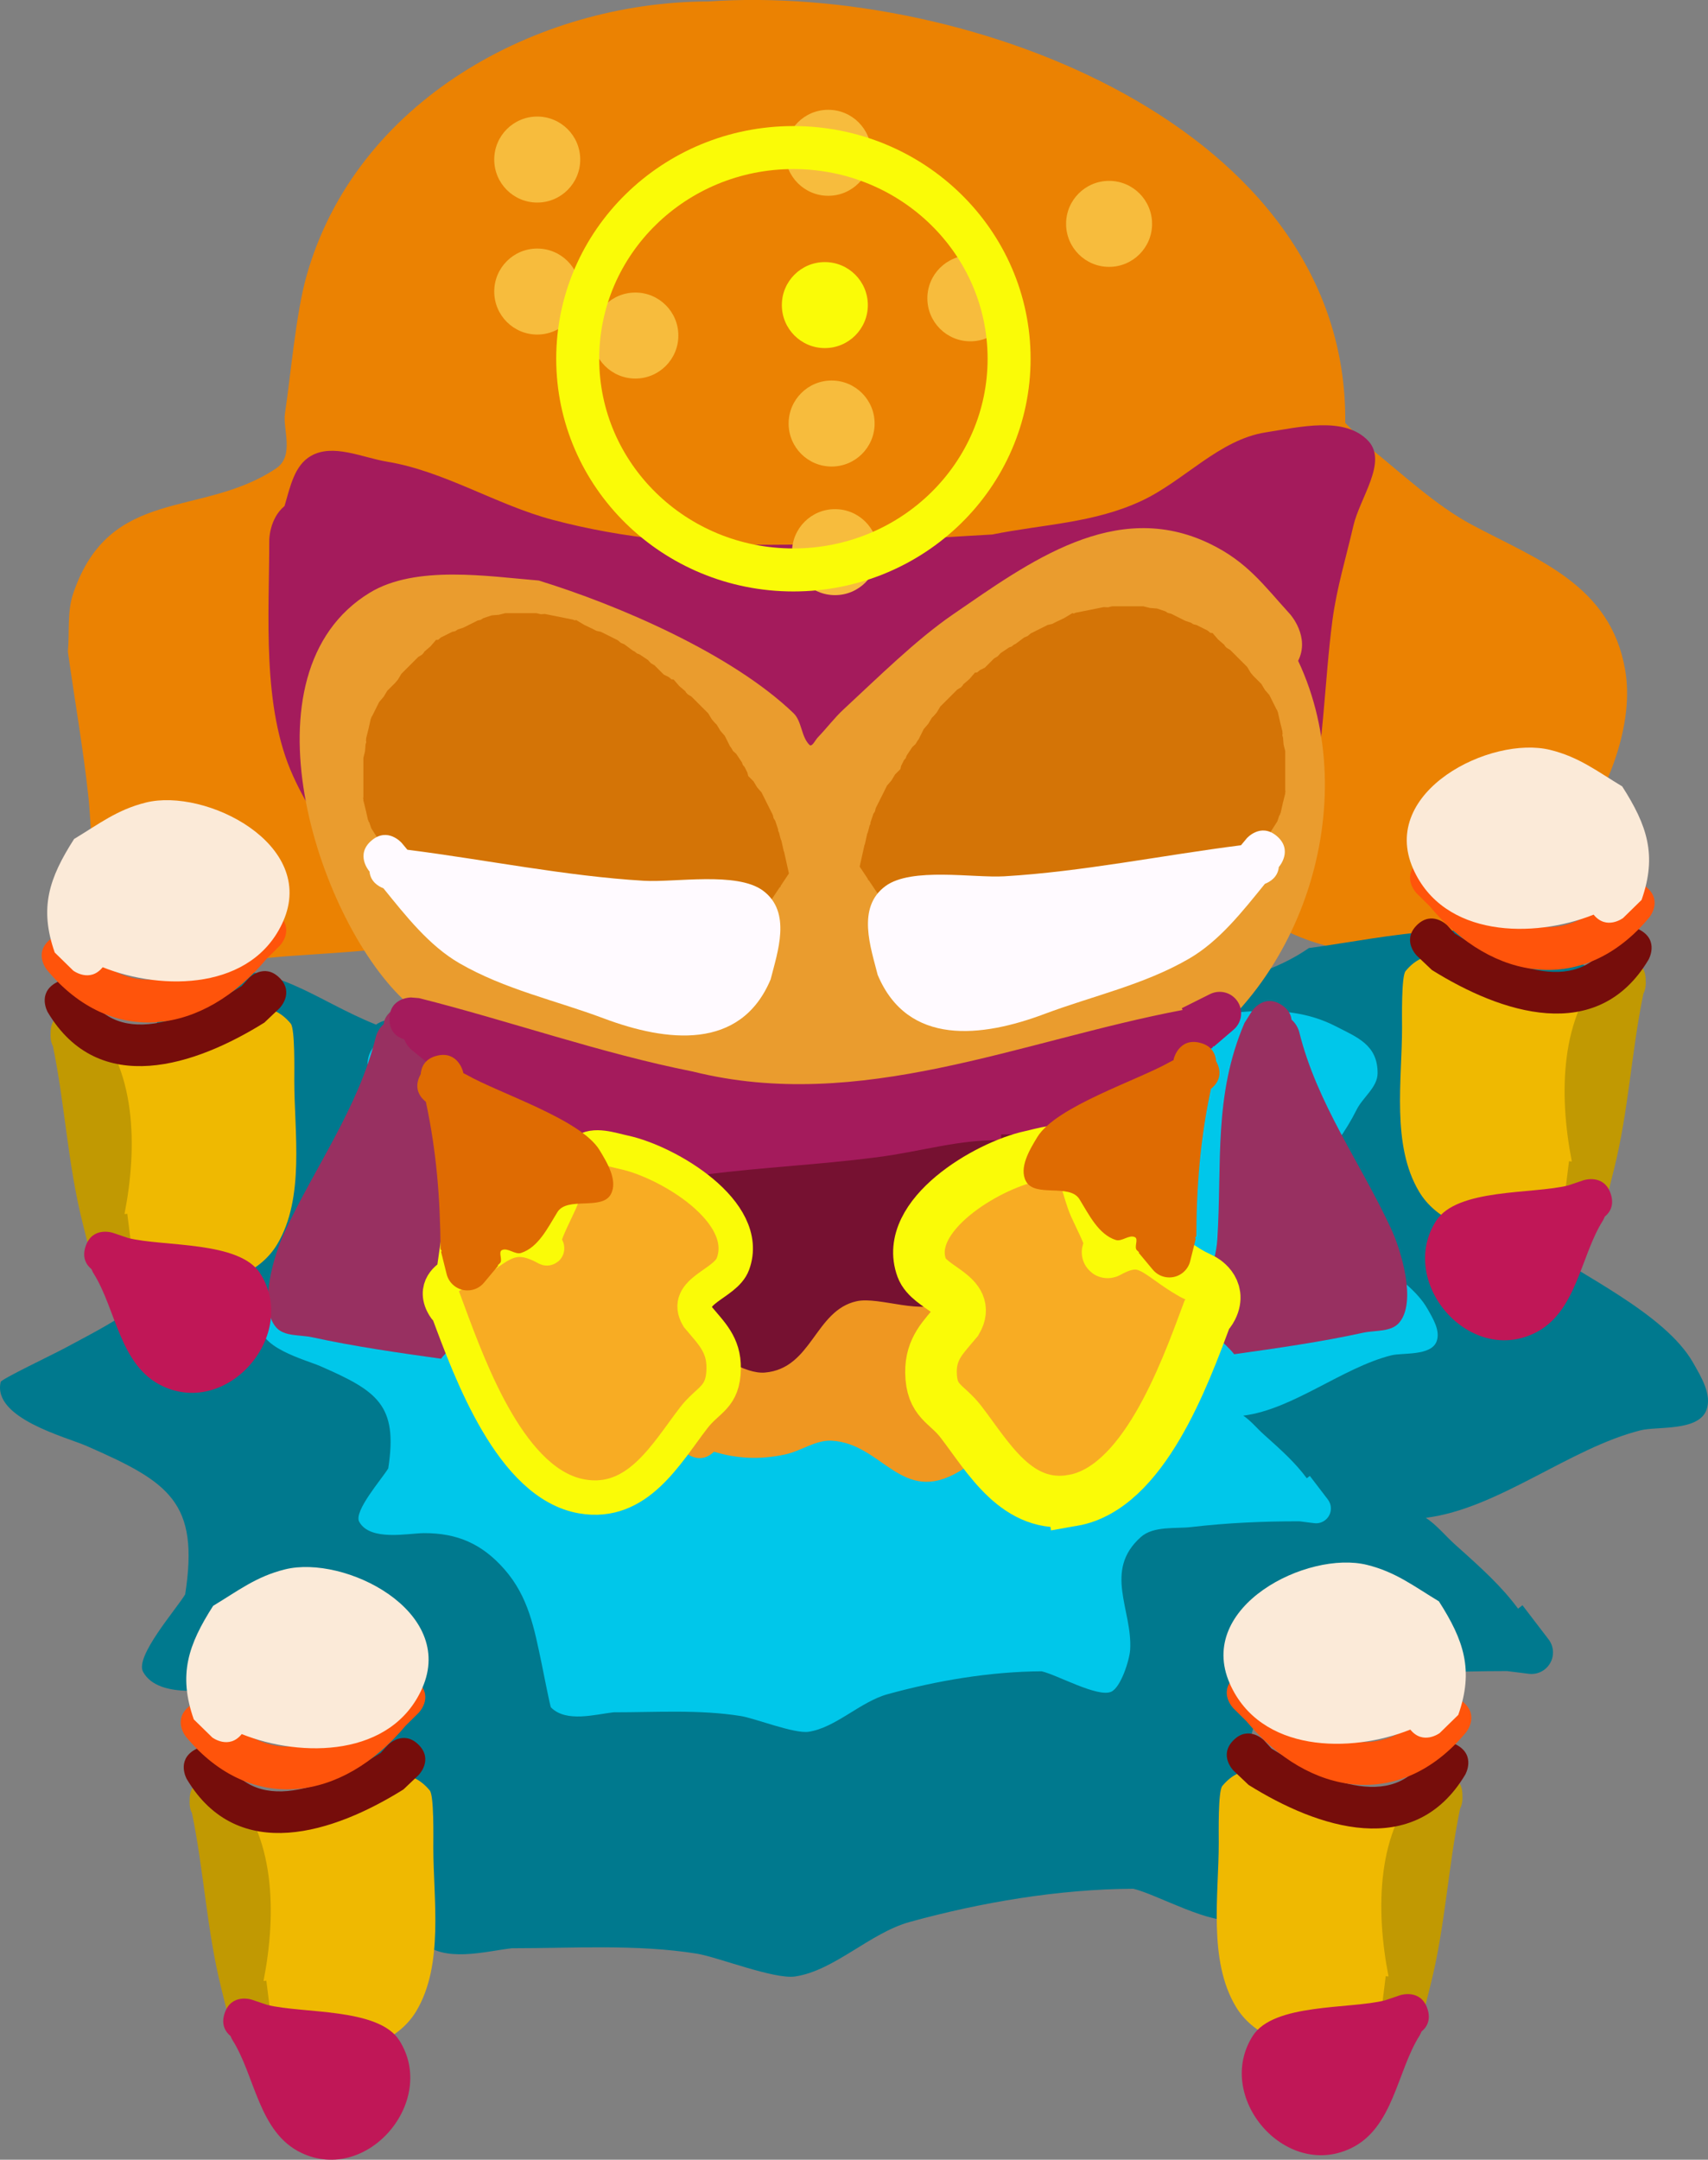 <svg version="1.1" xmlns="http://www.w3.org/2000/svg" xmlns:xlink="http://www.w3.org/1999/xlink" width="99.317" height="125.56" viewBox="0,0,99.317,125.56"><rect x="0" y="0" width="99.317" height="125.56" fill="#808080" stroke="none"/><g transform="translate(-190.342,-117.22)"><g data-paper-data="{&quot;isPaintingLayer&quot;:true}" fill-rule="nonzero" stroke-linecap="butt" stroke-linejoin="miter" stroke-miterlimit="10" stroke-dasharray="" stroke-dashoffset="0" style="mix-blend-mode: normal"><path d="M268.566,141.811c0.025,0.022 0.037,0.035 0.037,0.035l1.368,1.39c1.845,1.477 3.841,3.359 5.929,4.478c3.814,2.045 8.109,3.481 8.948,8.49c0.96,5.737 -4.818,14.06 -10.095,15.935c-3.9,1.386 -11.419,0.167 -13.044,-4.321c-0.444,-1.225 0.156,-2.603 0.29,-3.899c0.27,-2.601 0.964,-5.03 1.157,-7.637c-0.091,-0.753 -0.051,-1.533 -0.273,-2.258c-0.846,-2.763 -2.998,-3.553 -5.641,-3.032c-5.401,1.066 -8.694,4.99 -12.489,8.596c-1.536,1.46 -2.718,3.48 -4.662,4.322c-1.463,0.634 -3.176,1.168 -4.72,0.772c-1.661,-0.426 -3.141,-3.342 -4.352,-4.555c-2.923,-2.928 -6.553,-5.588 -9.886,-8.045c-0.705,-0.309 -1.372,-0.725 -2.116,-0.926c-7.822,-2.114 -5.19,9.441 -4.436,13.379c0.229,1.194 0.889,2.406 0.626,3.593c-0.345,1.558 -1.064,3.222 -2.346,4.173c-0.251,0.186 -5.485,0.464 -6.347,0.554c-3.483,0.365 -7.423,0.273 -9.813,-3.03c-1.08,-1.493 -1.025,-4.49 -1.217,-6.276c-0.303,-2.822 -0.805,-5.632 -1.193,-8.444c0.103,-1.128 -0.056,-2.312 0.309,-3.384c2.138,-6.278 7.455,-4.363 11.796,-7.268c1.086,-0.727 0.381,-2.29 0.515,-3.181c0.339,-2.267 0.634,-5.788 1.243,-7.969c2.857,-10.221 13.397,-15.978 23.373,-15.998c15.041,-1.047 37.217,7.237 37.039,24.503z" fill="#eb8202" stroke="none" stroke-width="0.5"/><path d="M206.886,146.642c0.335,-1.138 0.574,-2.367 1.538,-2.917c1.288,-0.736 2.973,0.096 4.437,0.338c3.302,0.546 6.345,2.506 9.588,3.37c8.514,2.268 16.942,1.336 25.587,0.862c2.965,-0.598 5.893,-0.657 8.671,-1.951c2.497,-1.163 4.516,-3.565 7.238,-3.988c1.97,-0.306 4.596,-0.957 5.959,0.497c1.142,1.219 -0.491,3.308 -0.866,4.936c-0.419,1.819 -0.969,3.616 -1.214,5.467c-0.961,7.263 -0.128,16.22 -7.79,20.259c-4.031,2.125 -9.474,2.078 -13.829,3.327c-3.21,0.639 -5.513,0.584 -8.696,0.459c-6.413,-0.252 -11.894,0.28 -17.848,-2.815c-2.117,-1.1 -3.814,-2.867 -5.675,-4.36c-2.892,-2.32 -4.985,-4.252 -6.598,-7.784c-1.835,-4.019 -1.386,-9.385 -1.389,-13.716c0,0 0,-1.252 0.886,-1.984z" fill="#a41b5c" stroke="none" stroke-width="0.5"/><path d="M212.206,176.79c0.235,-0.165 0.465,-0.223 0.465,-0.223l1.389,-0.345c3.515,-0.445 6.969,-0.81 10.512,-0.876c9.552,-0.502 18.794,-1.346 28.412,-0.953c4.6,0.188 9.462,0.696 13.47,-2.056c4.751,-0.636 10.067,-2.064 14.599,0.279c1.767,0.914 3.552,1.547 3.532,3.973c-0.01,1.181 -1.245,2.011 -1.771,3.067c-1.892,3.793 -4.638,5.977 -7.273,9.16c-0.159,0.192 0.359,-0.427 0.608,-0.434c0.954,-0.028 2.741,0.81 3.52,1.124c2.577,1.838 7.499,4.085 9.122,6.935c0.473,0.832 1.115,1.872 0.772,2.765c-0.477,1.239 -2.866,0.93 -3.808,1.165c-4.131,1.031 -8.303,4.567 -12.501,5.09c0.646,0.432 1.145,1.063 1.727,1.582c1.606,1.433 2.679,2.417 3.633,3.699l0.257,-0.197l1.511,1.976c0.166,0.212 0.264,0.479 0.264,0.769c0,0.69 -0.56,1.25 -1.25,1.25c-0.059,0 -0.118,-0.004 -0.175,-0.012l-1.238,-0.155c-3.109,0.002 -6.013,0.124 -9.134,0.488c-1.282,0.149 -3.167,-0.115 -4.24,0.841c-3.192,2.845 -0.691,6.16 -0.901,9.509c-0.054,0.864 -0.786,3.186 -1.605,3.543c-1.144,0.499 -4.57,-1.437 -5.862,-1.727c-4.306,0.021 -8.846,0.785 -13.002,1.932c-2.307,0.637 -4.375,2.828 -6.667,3.169c-1.201,0.179 -4.53,-1.138 -5.701,-1.326c-3.515,-0.566 -7.213,-0.314 -10.758,-0.317c-1.525,0.171 -3.991,0.89 -5.274,-0.413c-0.074,-0.076 -0.705,-3.315 -0.786,-3.7c-0.62,-2.943 -1.094,-5.636 -3.167,-7.98c-1.861,-2.106 -3.937,-3.031 -6.765,-3.021c-1.299,0.004 -4.534,0.715 -5.458,-0.953c-0.495,-0.892 1.944,-3.658 2.447,-4.506c0.836,-5.364 -0.933,-6.528 -5.734,-8.628c-1.206,-0.527 -5.486,-1.614 -4.994,-3.722c0.039,-0.167 3.022,-1.585 3.754,-1.979c3.532,-1.899 5.44,-2.745 7.145,-6.566c1.107,-3.666 0.187,-6.201 -0.85,-9.738c-0.497,-1.695 -1.996,-3.586 -0.227,-5.281c0.479,-0.459 1.317,-0.159 1.972,-0.26c4.156,-0.639 6.427,1.61 10.031,3.05z" fill="#00798e" stroke="none" stroke-width="0.5"/><path d="M220.566,179.761c0.162,-0.114 0.32,-0.153 0.32,-0.153l0.957,-0.238c2.422,-0.307 4.803,-0.558 7.245,-0.603c6.583,-0.346 12.952,-0.928 19.58,-0.657c3.17,0.13 6.521,0.48 9.283,-1.417c3.275,-0.438 6.938,-1.423 10.061,0.193c1.218,0.63 2.448,1.066 2.434,2.738c-0.007,0.814 -0.858,1.386 -1.221,2.114c-1.304,2.614 -3.196,4.119 -5.013,6.313c-0.109,0.132 0.247,-0.294 0.419,-0.299c0.658,-0.019 1.889,0.558 2.426,0.774c1.776,1.267 5.168,2.815 6.286,4.779c0.326,0.573 0.769,1.29 0.532,1.906c-0.328,0.854 -1.975,0.641 -2.625,0.803c-2.847,0.711 -5.722,3.147 -8.615,3.508c0.445,0.297 0.789,0.733 1.19,1.09c1.107,0.988 1.846,1.666 2.504,2.55l0.177,-0.136l1.042,1.362c0.114,0.146 0.182,0.33 0.182,0.53c0,0.476 -0.386,0.861 -0.861,0.861c-0.041,0 -0.081,-0.003 -0.12,-0.008l-0.853,-0.107c-2.142,0.001 -4.144,0.086 -6.295,0.336c-0.884,0.103 -2.182,-0.079 -2.922,0.58c-2.2,1.961 -0.476,4.245 -0.621,6.553c-0.037,0.595 -0.541,2.195 -1.106,2.442c-0.788,0.344 -3.149,-0.99 -4.04,-1.19c-2.967,0.014 -6.097,0.541 -8.96,1.332c-1.59,0.439 -3.015,1.949 -4.595,2.184c-0.828,0.123 -3.122,-0.784 -3.929,-0.914c-2.422,-0.39 -4.971,-0.216 -7.414,-0.218c-1.051,0.118 -2.751,0.613 -3.635,-0.285c-0.051,-0.052 -0.486,-2.285 -0.542,-2.55c-0.428,-2.028 -0.754,-3.884 -2.182,-5.5c-1.283,-1.451 -2.713,-2.089 -4.662,-2.082c-0.895,0.003 -3.124,0.492 -3.762,-0.657c-0.341,-0.615 1.339,-2.521 1.686,-3.106c0.576,-3.696 -0.643,-4.499 -3.952,-5.946c-0.831,-0.364 -3.781,-1.112 -3.442,-2.565c0.027,-0.115 2.082,-1.092 2.587,-1.364c2.434,-1.309 3.749,-1.892 4.924,-4.525c0.763,-2.527 0.129,-4.274 -0.586,-6.711c-0.342,-1.168 -1.376,-2.471 -0.156,-3.639c0.33,-0.316 0.908,-0.11 1.359,-0.179c2.864,-0.44 4.429,1.11 6.913,2.102z" fill="#00c7ea" stroke="none" stroke-width="0.5"/><path d="M231.856,201.621c-0.876,0.847 -1.745,-0.022 -1.745,-0.022l-1.19,-1.254c-1.946,-8.116 10.037,-8.985 15.482,-8.041c3.815,2.155 6.747,7.464 1.717,10.461c-3.375,2.011 -4.452,-1.636 -7.427,-1.787c-0.928,-0.047 -1.764,0.598 -2.672,0.795c-1.52,0.331 -2.843,0.245 -4.164,-0.153z" fill="#ef9721" stroke="none" stroke-width="0.5"/><path d="M219.081,126.496c0,-1.381 1.119,-2.5 2.5,-2.5c1.381,0 2.5,1.119 2.5,2.5c0,1.381 -1.119,2.5 -2.5,2.5c-1.381,0 -2.5,-1.119 -2.5,-2.5z" fill="#f7bc3d" stroke="none" stroke-width="0.5"/><path d="M219.081,134.17c0,-1.381 1.119,-2.5 2.5,-2.5c1.381,0 2.5,1.119 2.5,2.5c0,1.381 -1.119,2.5 -2.5,2.5c-1.381,0 -2.5,-1.119 -2.5,-2.5z" fill="#f7bc3d" stroke="none" stroke-width="0.5"/><path d="M224.787,136.728c0,-1.381 1.119,-2.5 2.5,-2.5c1.381,0 2.5,1.119 2.5,2.5c0,1.381 -1.119,2.5 -2.5,2.5c-1.381,0 -2.5,-1.119 -2.5,-2.5z" fill="#f7bc3d" stroke="none" stroke-width="0.5"/><path d="M236.199,141.843c0,-1.381 1.119,-2.5 2.5,-2.5c1.381,0 2.5,1.119 2.5,2.5c0,1.381 -1.119,2.5 -2.5,2.5c-1.381,0 -2.5,-1.119 -2.5,-2.5z" fill="#f7bc3d" stroke="none" stroke-width="0.5"/><path d="M236.396,149.32c0,-1.381 1.119,-2.5 2.5,-2.5c1.381,0 2.5,1.119 2.5,2.5c0,1.381 -1.119,2.5 -2.5,2.5c-1.381,0 -2.5,-1.119 -2.5,-2.5z" fill="#f7bc3d" stroke="none" stroke-width="0.5"/><path d="M244.266,134.563c0,-1.381 1.119,-2.5 2.5,-2.5c1.381,0 2.5,1.119 2.5,2.5c0,1.381 -1.119,2.5 -2.5,2.5c-1.381,0 -2.5,-1.119 -2.5,-2.5z" fill="#f7bc3d" stroke="none" stroke-width="0.5"/><path d="M252.333,130.235c0,-1.381 1.119,-2.5 2.5,-2.5c1.381,0 2.5,1.119 2.5,2.5c0,1.381 -1.119,2.5 -2.5,2.5c-1.381,0 -2.5,-1.119 -2.5,-2.5z" fill="#f7bc3d" stroke="none" stroke-width="0.5"/><path d="M236.002,126.103c0,-1.381 1.119,-2.5 2.5,-2.5c1.381,0 2.5,1.119 2.5,2.5c0,1.381 -1.119,2.5 -2.5,2.5c-1.381,0 -2.5,-1.119 -2.5,-2.5z" fill="#f7bc3d" stroke="none" stroke-width="0.5"/><path d="M235.805,134.957c0,-1.381 1.119,-2.5 2.5,-2.5c1.381,0 2.5,1.119 2.5,2.5c0,1.381 -1.119,2.5 -2.5,2.5c-1.381,0 -2.5,-1.119 -2.5,-2.5z" fill="#fafb07" stroke="none" stroke-width="0.5"/><path d="M265.827,155.638c3.863,8.196 0.258,19.394 -7.834,23.8c-4.281,2.331 -9.176,2.547 -13.867,3.245c-9.655,-0.654 -22.783,-0.157 -30.347,-7.369c-5.018,-4.784 -9.592,-18.98 -1.933,-23.637c2.676,-1.627 6.897,-0.945 9.821,-0.707c4.667,1.436 11.224,4.265 14.813,7.709c0.496,0.476 0.44,1.357 0.926,1.843c0.153,0.153 0.338,-0.273 0.488,-0.429c0.517,-0.536 0.965,-1.139 1.512,-1.644c1.94,-1.793 4.19,-4.027 6.359,-5.515c4.408,-3.026 9.432,-6.758 14.922,-4.105c2.174,1.05 3.128,2.402 4.675,4.105c0,0 1.17,1.3 0.465,2.704z" fill="#ea9c2e" stroke="none" stroke-width="0.5"/><path d="M240.643,166.251l0.125,-0.561l0.031,-0.062l0.017,-0.07l0.006,-0.004l0.085,-0.339l0.046,-0.086l0.008,-0.098l0.164,-0.493l0.097,-0.152l0.039,-0.176l0.658,-1.315l0.262,-0.305l0.207,-0.345l0.296,-0.296l0.019,-0.03l0.039,-0.176l0.164,-0.329l0.103,-0.12l0.053,-0.149l0.329,-0.493l0.184,-0.168l0.128,-0.214l0.042,-0.042l0.312,-0.624l0.262,-0.305l0.207,-0.345l0.127,-0.127l0.159,-0.186l0.207,-0.345l0.986,-0.986l0.214,-0.128l0.114,-0.125l0.002,-0.034l0.376,-0.323l0.323,-0.376l0.125,-0.007l0.155,-0.133l0.295,-0.147l0.535,-0.535l0.214,-0.128l0.168,-0.184l0.493,-0.329l0.149,-0.053l0.12,-0.103l0.127,-0.064l0.477,-0.358l0.209,-0.088l0.173,-0.148l0.986,-0.493l0.269,-0.06l0.181,-0.096l0,-0.001l0.013,-0.006l0.049,-0.026l0.013,-0.003l0.434,-0.206l0.483,-0.29l0.082,0.022l0.091,-0.043l1.644,-0.329l0.249,0.012l0.242,-0.06h1.808l0.39,0.097l0.401,0.031l0.493,0.164l0.152,0.097l0.176,0.039l0.828,0.414l0.325,0.108l0.152,0.097l0.176,0.039l0.658,0.329l0.155,0.133l0.125,0.007l0.323,0.376l0.376,0.323l0.002,0.034l0.114,0.125l0.214,0.128l0.986,0.986l0.207,0.345l0.159,0.186l0.456,0.456l0.207,0.345l0.262,0.305l0.42,0.841l0.024,0.014l0.017,0.07l0.031,0.062l0.125,0.561l0.139,0.557v0.07l0.016,0.07l-0.016,0.023v0.089l0.036,0.108l0.031,0.401l0.097,0.39v2.303l0.016,0.023l-0.016,0.07v0.07l-0.139,0.557l-0.125,0.561l-0.031,0.062l-0.017,0.07l-0.024,0.014l-0.012,0.024l-0.108,0.325l-0.461,0.725l-0.033,0.165l-0.121,0.077l-0.077,0.121l-0.165,0.033l-0.725,0.461l-0.325,0.108l-0.024,0.012l-0.014,0.024l-0.07,0.017l-0.062,0.031l-0.561,0.125l-0.557,0.139h-0.07l-0.054,0.012l-0.073,0.024l-0.401,0.031l-0.082,0.021l-0.339,0.113l-0.401,0.031l-0.39,0.097h-0.246l-0.579,0.116l-0.249,-0.012l-0.242,0.06h-0.581l-0.108,0.036l-0.401,0.031l-0.39,0.097h-0.416l-0.926,0.309l-0.17,0.085l-0.365,0.081l-0.342,0.149l-0.72,0.12l-0.571,0.228l-0.229,0.031l-0.209,0.099l-0.494,0.099l-0.029,0.015l-0.561,0.125l-0.557,0.139h-0.07l-0.07,0.016l-0.023,-0.016h-0.253l-0.108,0.036l-0.158,0.012l-0.143,0.068l-0.822,0.164l-0.249,-0.012l-0.242,0.06h-0.088l-0.433,0.144l-0.024,0.012l-0.014,0.024l-0.07,0.017l-0.062,0.031l-0.561,0.125l-0.557,0.139h-0.07l-0.07,0.016l-0.021,-0.014l-0.104,0.023l-0.557,0.139h-0.07l-0.07,0.016l-0.023,-0.016h-0.022l-0.359,0.09h-0.061l-0.055,0.026l-0.822,0.164l-0.234,-0.011l-0.232,0.077c-0.264,0.095 -0.549,0.147 -0.846,0.147c-0.143,0 -0.284,-0.012 -0.42,-0.035l-0.074,0.006l-0.028,-0.025c-0.567,-0.121 -1.063,-0.433 -1.417,-0.867l-0.001,0l-0.006,-0.009c-0.096,-0.118 -0.181,-0.246 -0.254,-0.381l-0.599,-0.899l-0.046,-0.026l-0.017,-0.068l-0.475,-0.713l0.28,-1.258l0.031,-0.062z" fill="#d47406" stroke="none" stroke-width="0.5"/><path d="M235.905,166.682l0.031,0.062l0.28,1.258l-0.475,0.713l-0.017,0.068l-0.046,0.026l-0.599,0.899c-0.073,0.135 -0.158,0.262 -0.254,0.381l-0.006,0.009l-0.001,-0c-0.353,0.434 -0.849,0.746 -1.417,0.867l-0.028,0.025l-0.074,-0.006c-0.137,0.023 -0.277,0.035 -0.42,0.035c-0.297,0 -0.582,-0.052 -0.846,-0.147l-0.232,-0.077l-0.234,0.011l-0.822,-0.164l-0.055,-0.026h-0.061l-0.359,-0.09h-0.022l-0.023,0.016l-0.07,-0.016h-0.07l-0.557,-0.139l-0.104,-0.023l-0.021,0.014l-0.07,-0.016h-0.07l-0.557,-0.139l-0.561,-0.125l-0.062,-0.031l-0.07,-0.017l-0.014,-0.024l-0.024,-0.012l-0.433,-0.144h-0.088l-0.242,-0.06l-0.249,0.012l-0.822,-0.164l-0.143,-0.068l-0.158,-0.012l-0.108,-0.036h-0.253l-0.023,0.016l-0.07,-0.016h-0.07l-0.557,-0.139l-0.561,-0.125l-0.029,-0.015l-0.494,-0.099l-0.209,-0.099l-0.229,-0.031l-0.571,-0.228l-0.72,-0.12l-0.342,-0.149l-0.365,-0.081l-0.17,-0.085l-0.926,-0.309h-0.416l-0.39,-0.097l-0.401,-0.031l-0.108,-0.036h-0.581l-0.242,-0.06l-0.249,0.012l-0.579,-0.116h-0.246l-0.39,-0.097l-0.401,-0.031l-0.339,-0.113l-0.082,-0.021l-0.401,-0.031l-0.073,-0.024l-0.054,-0.012h-0.07l-0.557,-0.139l-0.561,-0.125l-0.062,-0.031l-0.07,-0.017l-0.014,-0.024l-0.024,-0.012l-0.325,-0.108l-0.725,-0.461l-0.165,-0.033l-0.077,-0.121l-0.121,-0.077l-0.033,-0.165l-0.461,-0.725l-0.108,-0.325l-0.012,-0.024l-0.024,-0.014l-0.017,-0.07l-0.031,-0.062l-0.125,-0.561l-0.139,-0.557v-0.07l-0.016,-0.07l0.016,-0.023v-2.303l0.097,-0.39l0.031,-0.401l0.036,-0.108v-0.089l-0.016,-0.023l0.016,-0.07v-0.07l0.139,-0.557l0.125,-0.561l0.031,-0.062l0.017,-0.07l0.024,-0.014l0.42,-0.841l0.262,-0.305l0.207,-0.345l0.456,-0.456l0.159,-0.186l0.207,-0.345l0.986,-0.986l0.214,-0.128l0.114,-0.125l0.002,-0.034l0.376,-0.323l0.323,-0.376l0.125,-0.007l0.155,-0.133l0.658,-0.329l0.176,-0.039l0.152,-0.097l0.325,-0.108l0.828,-0.414l0.176,-0.039l0.152,-0.097l0.493,-0.164l0.401,-0.031l0.39,-0.097h1.808l0.242,0.06l0.249,-0.012l1.644,0.329l0.091,0.043l0.082,-0.022l0.483,0.29l0.434,0.206l0.013,0.003l0.049,0.026l0.013,0.006l0,0.001l0.181,0.096l0.269,0.06l0.986,0.493l0.173,0.148l0.209,0.088l0.477,0.358l0.127,0.064l0.12,0.103l0.149,0.053l0.493,0.329l0.168,0.184l0.214,0.128l0.535,0.535l0.295,0.147l0.155,0.133l0.125,0.007l0.323,0.376l0.376,0.323l0.002,0.034l0.114,0.125l0.214,0.128l0.986,0.986l0.207,0.345l0.159,0.186l0.127,0.127l0.207,0.345l0.262,0.305l0.312,0.624l0.042,0.042l0.128,0.214l0.184,0.168l0.329,0.493l0.053,0.149l0.103,0.12l0.164,0.329l0.039,0.176l0.019,0.03l0.296,0.296l0.207,0.345l0.262,0.305l0.658,1.315l0.039,0.176l0.097,0.152l0.164,0.493l0.008,0.098l0.046,0.086l0.085,0.339l0.006,0.004l0.017,0.07l0.031,0.062l0.125,0.561z" data-paper-data="{&quot;index&quot;:null}" fill="#d47406" stroke="none" stroke-width="0.5"/><path d="M214.026,166.618l0.032,0.007c4.501,0.571 9.21,1.535 13.733,1.801c1.801,0.106 5.392,-0.544 6.909,0.568c1.703,1.249 0.843,3.606 0.454,5.161c-1.75,4.178 -6.078,3.632 -9.694,2.276c-2.825,-1.059 -5.77,-1.687 -8.405,-3.212c-1.763,-1.02 -3.114,-2.749 -4.417,-4.355c-0.277,-0.107 -0.754,-0.377 -0.81,-0.979c-0.008,-0.01 -0.017,-0.02 -0.025,-0.03c0,0 -0.813,-0.949 0.136,-1.763c0.949,-0.813 1.763,0.136 1.763,0.136c0.108,0.126 0.216,0.256 0.325,0.389z" fill="#fffaff" stroke="none" stroke-width="0.5"/><path d="M262.829,165.968c0,0 0.813,-0.949 1.763,-0.136c0.949,0.813 0.136,1.763 0.136,1.763c-0.008,0.01 -0.017,0.02 -0.025,0.03c-0.056,0.602 -0.533,0.872 -0.81,0.979c-1.303,1.606 -2.654,3.335 -4.417,4.355c-2.634,1.524 -5.58,2.152 -8.405,3.212c-3.615,1.356 -7.943,1.901 -9.694,-2.276c-0.389,-1.555 -1.249,-3.912 0.454,-5.161c1.517,-1.113 5.108,-0.462 6.909,-0.568c4.523,-0.266 9.232,-1.23 13.733,-1.801l0.032,-0.007c0.108,-0.133 0.217,-0.263 0.325,-0.389z" data-paper-data="{&quot;index&quot;:null}" fill="#fffaff" stroke="none" stroke-width="0.5"/><path d="M212.65,176.763c0.032,-0.283 0.178,-0.59 0.566,-0.849c1.04,-0.693 1.733,0.347 1.733,0.347l0.438,0.694c1.809,4.231 1.297,8.139 1.579,12.587c0.098,1.551 0.989,3.108 0.63,4.62c-0.201,0.846 -1.073,1.367 -1.61,2.051c-2.482,-0.348 -5.045,-0.713 -7.492,-1.248c-0.708,-0.155 -1.623,-0.029 -2.097,-0.578c-1.049,-1.211 -0.103,-4.245 0.461,-5.463c1.784,-3.855 4.309,-7.258 5.347,-11.45c0,0 0.107,-0.426 0.446,-0.71z" fill="#983061" stroke="none" stroke-width="0.5"/><path d="M265.888,177.212c1.038,4.192 3.563,7.595 5.347,11.45c0.564,1.219 1.509,4.252 0.461,5.463c-0.475,0.548 -1.389,0.423 -2.097,0.578c-2.447,0.535 -5.01,0.9 -7.492,1.248c-0.537,-0.684 -1.409,-1.205 -1.61,-2.051c-0.359,-1.512 0.531,-3.069 0.63,-4.62c0.281,-4.448 -0.23,-8.356 1.579,-12.587l0.438,-0.694c0,0 0.693,-1.04 1.733,-0.347c0.388,0.259 0.535,0.565 0.566,0.849c0.34,0.284 0.446,0.71 0.446,0.71z" data-paper-data="{&quot;index&quot;:null}" fill="#983061" stroke="none" stroke-width="0.5"/><path d="M213.85,177.647c-0.367,-0.108 -0.861,-0.4 -0.861,-1.186c0,-1.25 1.25,-1.25 1.25,-1.25l0.468,0.037c5.26,1.325 10.622,3.221 15.919,4.268c9.722,2.428 19.057,-1.795 28.483,-3.578l-0.051,-0.102l1.622,-0.811c0.174,-0.091 0.372,-0.143 0.582,-0.143c0.69,0 1.25,0.56 1.25,1.25c0,0.383 -0.172,0.725 -0.443,0.954l-1.145,0.981l-0.026,-0.03l-0.048,0.088c-6.265,3.934 -12.345,6.225 -19.672,7.14c-3.173,0.315 -6.19,1.171 -9.409,0.993c-6.896,-0.382 -12.41,-3.777 -17.508,-8.015c0,0 -0.278,-0.232 -0.411,-0.596z" fill="#a41b5c" stroke="none" stroke-width="0.5"/><path d="M226.306,195.43c0,-0.69 0.56,-1.25 1.25,-1.25c0.69,0 1.25,0.56 1.25,1.25c0,0.69 -0.56,1.25 -1.25,1.25c-0.69,0 -1.25,-0.56 -1.25,-1.25z" fill="#f8ac23" stroke="none" stroke-width="0.5"/><path d="M230.782,195.138c-0.134,0.046 -0.291,0.073 -0.475,0.073c-1.25,0 -1.25,-1.25 -1.25,-1.25l0.101,-1.643c0.398,-0.924 1.363,-2.135 1.384,-3.173c0.002,-0.099 -0.008,-0.195 -0.028,-0.288l-1.085,-0.775c-0.325,-0.226 -0.537,-0.602 -0.537,-1.027c0,-0.606 0.431,-1.111 1.003,-1.226l1.456,-0.323l0.004,0.017l0.054,-0.028c3.296,-0.412 6.593,-0.565 9.897,-0.992c2.686,-0.347 4.815,-1.053 7.25,-0.986v-0.342h1.48c0.69,0 1.25,0.56 1.25,1.25c0,0.307 -0.111,0.589 -0.295,0.807l-0.817,0.98l-0.026,-0.022l-0.044,0.099c-1.193,1.028 -4.5,3.005 -4.926,4.631c-0.16,0.612 0.515,1.481 0.039,1.897c-1.086,0.949 -3.726,-0.245 -5.068,0.054c-2.432,0.541 -2.585,3.913 -5.332,4.146c-1.152,0.098 -2.867,-1.067 -4.035,-1.88z" fill="#761131" stroke="none" stroke-width="0.5"/><path d="M216.396,193.458c-0.116,-0.103 -0.224,-0.242 -0.316,-0.428c-0.559,-1.118 0.559,-1.677 0.559,-1.677l0.596,-0.296c2.012,-1.125 2.648,-2.512 4.887,-1.27c0.142,0.079 -0.215,-0.301 -0.169,-0.457c0.224,-0.769 0.617,-1.479 0.946,-2.21c0.445,-0.99 0.519,-2.285 1.376,-2.951c0.621,-0.483 1.591,-0.119 2.36,0.046c2.532,0.545 7.44,3.448 6.327,6.484c-0.444,1.211 -2.936,1.564 -2.039,3.091c0.763,0.922 1.516,1.585 1.499,2.984c-0.021,1.716 -0.898,1.78 -1.736,2.867c-1.597,2.072 -3.263,5.14 -6.508,4.576c-4.084,-0.71 -6.471,-7.225 -7.782,-10.76z" fill="#f8ac23" stroke="#fafb07" stroke-width="2"/><path d="M252.722,204.449c-3.245,0.565 -4.911,-2.504 -6.508,-4.576c-0.838,-1.087 -1.715,-1.152 -1.736,-2.867c-0.017,-1.398 0.736,-2.062 1.499,-2.984c0.897,-1.527 -1.595,-1.88 -2.039,-3.091c-1.114,-3.036 3.794,-5.939 6.327,-6.484c0.769,-0.166 1.739,-0.529 2.36,-0.046c0.857,0.666 0.93,1.961 1.376,2.951c0.329,0.731 0.722,1.441 0.946,2.21c0.045,0.156 -0.311,0.536 -0.169,0.457c2.239,-1.243 2.875,0.145 4.887,1.27l0.596,0.296c0,0 1.118,0.559 0.559,1.677c-0.093,0.185 -0.201,0.324 -0.316,0.428c-1.311,3.534 -3.699,10.049 -7.782,10.76z" data-paper-data="{&quot;index&quot;:null}" fill="#f8ac23" stroke="#fafb07" stroke-width="3"/><path d="M217.285,179.61l0.204,0.103c1.861,1.064 6.622,2.581 7.711,4.364c0.462,0.756 1.081,1.794 0.661,2.574c-0.518,0.962 -2.535,0.111 -3.109,1.041c-0.556,0.9 -1.103,2.046 -2.111,2.371c-0.357,0.115 -0.775,-0.328 -1.112,-0.165c-0.231,0.112 0.065,0.578 -0.116,0.76c-0.043,0.043 -0.086,0.085 -0.13,0.126l0.025,0.021l-0.816,0.979c-0.229,0.279 -0.577,0.457 -0.966,0.457c-0.595,0 -1.093,-0.416 -1.219,-0.972l-0.322,-1.29l0.047,-0.012l-0.075,-0.139c-0.015,-2.965 -0.242,-5.711 -0.852,-8.551c-0.294,-0.232 -0.735,-0.743 -0.34,-1.532c0.013,-0.026 0.027,-0.052 0.041,-0.077c0.029,-0.378 0.211,-0.888 0.939,-1.07c1.213,-0.303 1.516,0.91 1.516,0.91c0.008,0.034 0.017,0.068 0.025,0.102z" fill="#df6b02" stroke="none" stroke-width="0.5"/><path d="M258.601,178.754c0,0 0.303,-1.213 1.516,-0.91c0.728,0.182 0.91,0.692 0.939,1.07c0.014,0.025 0.027,0.05 0.041,0.077c0.395,0.789 -0.047,1.3 -0.34,1.532c-0.611,2.84 -0.838,5.586 -0.852,8.551l-0.075,0.139l0.047,0.012l-0.322,1.29c-0.126,0.557 -0.624,0.972 -1.219,0.972c-0.389,0 -0.737,-0.178 -0.966,-0.457l-0.816,-0.979l0.025,-0.021c-0.044,-0.041 -0.088,-0.083 -0.13,-0.126c-0.18,-0.182 0.115,-0.649 -0.116,-0.76c-0.337,-0.164 -0.756,0.279 -1.112,0.165c-1.007,-0.324 -1.555,-1.47 -2.111,-2.371c-0.574,-0.93 -2.591,-0.079 -3.109,-1.041c-0.42,-0.78 0.2,-1.818 0.661,-2.574c1.089,-1.782 5.85,-3.3 7.711,-4.364l0.204,-0.103c0.008,-0.034 0.017,-0.068 0.025,-0.102z" data-paper-data="{&quot;index&quot;:null}" fill="#df6b02" stroke="none" stroke-width="0.5"/><g stroke="none" stroke-width="0.5"><path d="M207.32,223.679c2.483,-0.834 5.728,-5.114 8.013,-2.365c0.251,0.303 0.206,2.728 0.206,3.319c0,2.998 0.623,6.806 -0.991,9.507c-1.907,3.189 -7.736,3.118 -9.3,-0.467c-1.017,-2.33 -0.193,-5.791 -0.222,-8.468c-0.047,-0.162 -0.063,-0.355 -0.03,-0.584c0.002,-0.013 0.004,-0.026 0.006,-0.039c-0.004,-0.055 -0.008,-0.11 -0.013,-0.165c0,0 -0.113,-1.245 1.132,-1.358c0.69,-0.063 1.032,0.291 1.2,0.62z" fill="#efb901"/><path d="M203.633,221.108l0.031,0.011c2.69,2.729 2.768,7.342 2.007,11.24l0.008,0.03l0.15,-0.019l0.162,1.296c0.008,0.057 0.012,0.115 0.012,0.175c0,0.69 -0.56,1.25 -1.25,1.25c-0.595,0 -1.093,-0.416 -1.219,-0.972l-0.322,-1.29c-0.847,-3.387 -1.007,-6.793 -1.704,-10.192c-0.087,-0.164 -0.142,-0.371 -0.142,-0.634c0,-0.045 0.002,-0.088 0.005,-0.13c-0.01,-0.369 0.094,-1.059 0.974,-1.254c0.697,-0.155 1.084,0.177 1.288,0.49z" fill="#c19902"/><path d="M214.68,218.652c0.884,0.884 0,1.768 0,1.768l-0.879,0.834c-4.006,2.503 -9.619,4.398 -12.599,-0.604c0,0 -0.62,-1.085 0.465,-1.705c1.085,-0.62 1.705,0.465 1.705,0.465c1.968,3.674 6.516,1.342 9.103,-0.275l0.436,-0.482c0,0 0.884,-0.884 1.768,0z" fill="#760d0b"/><path d="M214.68,215.035c0.884,0.884 0,1.768 0,1.768l-0.746,0.738c-3.684,4.412 -8.988,5.198 -12.772,0.658c0,0 -0.8,-0.96 0.16,-1.76c0.96,-0.8 1.76,0.16 1.76,0.16c2.759,3.311 6.213,2.611 8.93,-0.658l0.898,-0.906c0,0 0.884,-0.884 1.768,0z" fill="#ff540b"/><path d="M204.398,218.035c-0.745,0.923 -1.71,0.199 -1.71,0.199l-1.078,-1.054c-0.913,-2.601 -0.329,-4.329 1.126,-6.601c1.462,-0.881 2.505,-1.706 4.18,-2.12c3.46,-0.855 9.96,2.41 7.98,6.901c-1.767,4.009 -6.992,4.072 -10.498,2.675z" fill="#fbead8"/><path d="M203.752,235.594c-0.288,-0.236 -0.573,-0.654 -0.349,-1.327c0.395,-1.186 1.581,-0.791 1.581,-0.791l0.894,0.302c2.055,0.518 6.465,0.155 7.683,2.065c2.243,3.518 -1.849,8.359 -5.689,6.542c-2.491,-1.179 -2.689,-4.476 -4.015,-6.567c0,0 -0.054,-0.086 -0.106,-0.224z" fill="#c01757"/></g><g data-paper-data="{&quot;index&quot;:null}" stroke="none" stroke-width="0.5"><path d="M270.629,222.798c1.245,0.113 1.132,1.358 1.132,1.358c-0.005,0.054 -0.009,0.109 -0.013,0.165c0.002,0.013 0.004,0.026 0.006,0.039c0.033,0.229 0.017,0.422 -0.03,0.584c-0.029,2.677 0.795,6.138 -0.222,8.468c-1.564,3.585 -7.394,3.656 -9.3,0.467c-1.615,-2.7 -0.992,-6.508 -0.992,-9.507c0,-0.591 -0.045,-3.016 0.206,-3.319c2.284,-2.749 5.53,1.53 8.013,2.365c0.168,-0.328 0.51,-0.683 1.2,-0.62z" fill="#efb901"/><path d="M274.404,220.357c0.88,0.196 0.984,0.885 0.974,1.254c0.003,0.042 0.005,0.085 0.005,0.13c0,0.263 -0.055,0.47 -0.142,0.634c-0.697,3.399 -0.857,6.804 -1.704,10.192l-0.322,1.29c-0.126,0.557 -0.624,0.972 -1.219,0.972c-0.69,0 -1.25,-0.56 -1.25,-1.25c0,-0.059 0.004,-0.118 0.012,-0.175l0.162,-1.296l0.15,0.019l0.008,-0.03c-0.761,-3.897 -0.683,-8.511 2.007,-11.24l0.031,-0.011c0.204,-0.313 0.591,-0.645 1.288,-0.49z" fill="#c19902"/><path d="M263.837,218.391l0.436,0.482c2.587,1.618 7.135,3.949 9.103,0.275c0,0 0.62,-1.085 1.705,-0.465c1.085,0.62 0.465,1.705 0.465,1.705c-2.98,5.002 -8.593,3.107 -12.599,0.604l-0.879,-0.834c0,0 -0.884,-0.884 0,-1.768c0.884,-0.884 1.768,0 1.768,0z" fill="#760d0b"/><path d="M263.837,214.774l0.898,0.906c2.718,3.268 6.172,3.968 8.93,0.658c0,0 0.8,-0.96 1.761,-0.16c0.96,0.8 0.16,1.761 0.16,1.761c-3.784,4.54 -9.087,3.755 -12.772,-0.658l-0.746,-0.738c0,0 -0.884,-0.884 0,-1.768c0.884,-0.884 1.768,0 1.768,0z" fill="#ff540b"/><path d="M261.852,215.099c-1.979,-4.492 4.52,-7.757 7.98,-6.901c1.675,0.414 2.718,1.239 4.18,2.12c1.455,2.272 2.039,4.001 1.126,6.601l-1.078,1.054c0,0 -0.965,0.724 -1.71,-0.199c-3.507,1.397 -8.732,1.334 -10.498,-2.675z" fill="#fbead8"/><path d="M272.891,235.557c-1.326,2.092 -1.524,5.389 -4.015,6.567c-3.84,1.817 -7.932,-3.024 -5.689,-6.542c1.218,-1.91 5.629,-1.547 7.683,-2.065l0.894,-0.302c0,0 1.186,-0.395 1.581,0.791c0.224,0.673 -0.06,1.091 -0.349,1.327c-0.052,0.138 -0.106,0.224 -0.106,0.224z" fill="#c01757"/></g><g stroke="none" stroke-width="0.5"><path d="M199.235,179.095c2.483,-0.834 5.728,-5.114 8.013,-2.365c0.251,0.303 0.206,2.728 0.206,3.319c0,2.998 0.623,6.806 -0.991,9.507c-1.907,3.189 -7.736,3.118 -9.3,-0.467c-1.017,-2.33 -0.193,-5.791 -0.222,-8.468c-0.047,-0.162 -0.063,-0.355 -0.03,-0.584c0.002,-0.013 0.004,-0.026 0.006,-0.039c-0.004,-0.055 -0.008,-0.11 -0.013,-0.165c0,0 -0.113,-1.245 1.132,-1.358c0.69,-0.063 1.032,0.291 1.2,0.62z" fill="#efb901"/><path d="M195.548,176.524l0.031,0.011c2.69,2.729 2.768,7.342 2.007,11.24l0.008,0.03l0.15,-0.019l0.162,1.296c0.008,0.057 0.012,0.115 0.012,0.175c0,0.69 -0.56,1.25 -1.25,1.25c-0.595,0 -1.093,-0.416 -1.219,-0.972l-0.322,-1.29c-0.847,-3.387 -1.007,-6.793 -1.704,-10.192c-0.087,-0.164 -0.142,-0.371 -0.142,-0.634c0,-0.045 0.002,-0.088 0.005,-0.13c-0.01,-0.369 0.094,-1.059 0.974,-1.254c0.697,-0.155 1.084,0.177 1.288,0.49z" fill="#c19902"/><path d="M206.595,174.068c0.884,0.884 0,1.768 0,1.768l-0.879,0.834c-4.006,2.503 -9.619,4.398 -12.599,-0.604c0,0 -0.62,-1.085 0.465,-1.705c1.085,-0.62 1.705,0.465 1.705,0.465c1.968,3.674 6.516,1.342 9.103,-0.275l0.436,-0.482c0,0 0.884,-0.884 1.768,0z" fill="#760d0b"/><path d="M206.595,170.451c0.884,0.884 0,1.768 0,1.768l-0.746,0.738c-3.684,4.412 -8.988,5.198 -12.772,0.658c0,0 -0.8,-0.96 0.16,-1.761c0.96,-0.8 1.76,0.16 1.76,0.16c2.759,3.311 6.213,2.611 8.93,-0.658l0.898,-0.906c0,0 0.884,-0.884 1.768,0z" fill="#ff540b"/><path d="M196.313,173.452c-0.745,0.923 -1.71,0.199 -1.71,0.199l-1.078,-1.054c-0.913,-2.601 -0.329,-4.329 1.126,-6.601c1.462,-0.881 2.505,-1.706 4.18,-2.12c3.46,-0.855 9.96,2.41 7.98,6.901c-1.767,4.009 -6.992,4.072 -10.498,2.675z" fill="#fbead8"/><path d="M195.667,191.01c-0.288,-0.236 -0.573,-0.654 -0.349,-1.327c0.395,-1.186 1.581,-0.791 1.581,-0.791l0.894,0.302c2.055,0.518 6.465,0.155 7.683,2.065c2.243,3.518 -1.849,8.359 -5.689,6.542c-2.491,-1.179 -2.689,-4.476 -4.015,-6.567c0,0 -0.054,-0.086 -0.106,-0.224z" fill="#c01757"/></g><g data-paper-data="{&quot;index&quot;:null}" stroke="none" stroke-width="0.5"><path d="M281.287,175.419c1.245,0.113 1.132,1.358 1.132,1.358c-0.005,0.054 -0.009,0.109 -0.013,0.165c0.002,0.013 0.004,0.026 0.006,0.039c0.033,0.229 0.017,0.422 -0.03,0.584c-0.029,2.677 0.795,6.138 -0.222,8.468c-1.564,3.585 -7.394,3.656 -9.3,0.467c-1.615,-2.7 -0.992,-6.508 -0.992,-9.507c0,-0.591 -0.045,-3.016 0.206,-3.319c2.284,-2.749 5.53,1.53 8.013,2.365c0.168,-0.328 0.51,-0.683 1.2,-0.62z" fill="#efb901"/><path d="M285.062,172.978c0.88,0.196 0.984,0.885 0.974,1.254c0.003,0.042 0.005,0.085 0.005,0.13c0,0.263 -0.055,0.47 -0.142,0.634c-0.697,3.399 -0.857,6.804 -1.704,10.192l-0.322,1.29c-0.126,0.557 -0.624,0.972 -1.219,0.972c-0.69,0 -1.25,-0.56 -1.25,-1.25c0,-0.059 0.004,-0.118 0.012,-0.175l0.162,-1.296l0.15,0.019l0.008,-0.03c-0.761,-3.897 -0.683,-8.511 2.007,-11.24l0.031,-0.011c0.204,-0.313 0.591,-0.645 1.288,-0.49z" fill="#c19902"/><path d="M274.494,171.012l0.436,0.482c2.587,1.618 7.135,3.949 9.103,0.275c0,0 0.62,-1.085 1.705,-0.465c1.085,0.62 0.465,1.705 0.465,1.705c-2.98,5.002 -8.593,3.107 -12.599,0.604l-0.879,-0.834c0,0 -0.884,-0.884 0,-1.768c0.884,-0.884 1.768,0 1.768,0z" fill="#760d0b"/><path d="M274.494,167.395l0.898,0.906c2.718,3.268 6.172,3.968 8.93,0.658c0,0 0.8,-0.96 1.761,-0.16c0.96,0.8 0.16,1.761 0.16,1.761c-3.784,4.54 -9.087,3.755 -12.772,-0.658l-0.746,-0.738c0,0 -0.884,-0.884 0,-1.768c0.884,-0.884 1.768,0 1.768,0z" fill="#ff540b"/><path d="M272.51,167.72c-1.979,-4.492 4.52,-7.757 7.98,-6.901c1.675,0.414 2.718,1.239 4.18,2.12c1.455,2.272 2.039,4.001 1.126,6.601l-1.078,1.054c0,0 -0.965,0.724 -1.71,-0.199c-3.507,1.397 -8.732,1.334 -10.498,-2.675z" fill="#fbead8"/><path d="M283.549,188.178c-1.326,2.092 -1.524,5.389 -4.015,6.567c-3.84,1.817 -7.932,-3.024 -5.689,-6.542c1.218,-1.91 5.629,-1.547 7.683,-2.065l0.894,-0.302c0,0 1.186,-0.395 1.581,0.791c0.224,0.673 -0.06,1.091 -0.349,1.327c-0.052,0.138 -0.106,0.224 -0.106,0.224z" fill="#c01757"/></g><path d="M249.616,126.203c-0.749,1.001 -1.75,0.252 -1.75,0.252l-0.087,-0.085c-1.532,-0.805 -2.632,-1.266 -3.769,-2.607c0,0 -0.79,-0.969 0.18,-1.759c0.969,-0.79 1.759,0.18 1.759,0.18c0.825,1.075 1.796,1.345 2.992,1.973l0.423,0.297c0,0 1.001,0.749 0.252,1.75z" fill="#eb8202" stroke="none" stroke-width="0.5"/><path d="M249.019,138.077c0,6.781 -5.615,12.278 -12.542,12.278c-6.927,0 -12.542,-5.497 -12.542,-12.278c0,-6.781 5.615,-12.278 12.542,-12.278c6.927,0 12.542,5.497 12.542,12.278z" fill="none" stroke="#fafb07" stroke-width="2.5"/></g></g></svg>